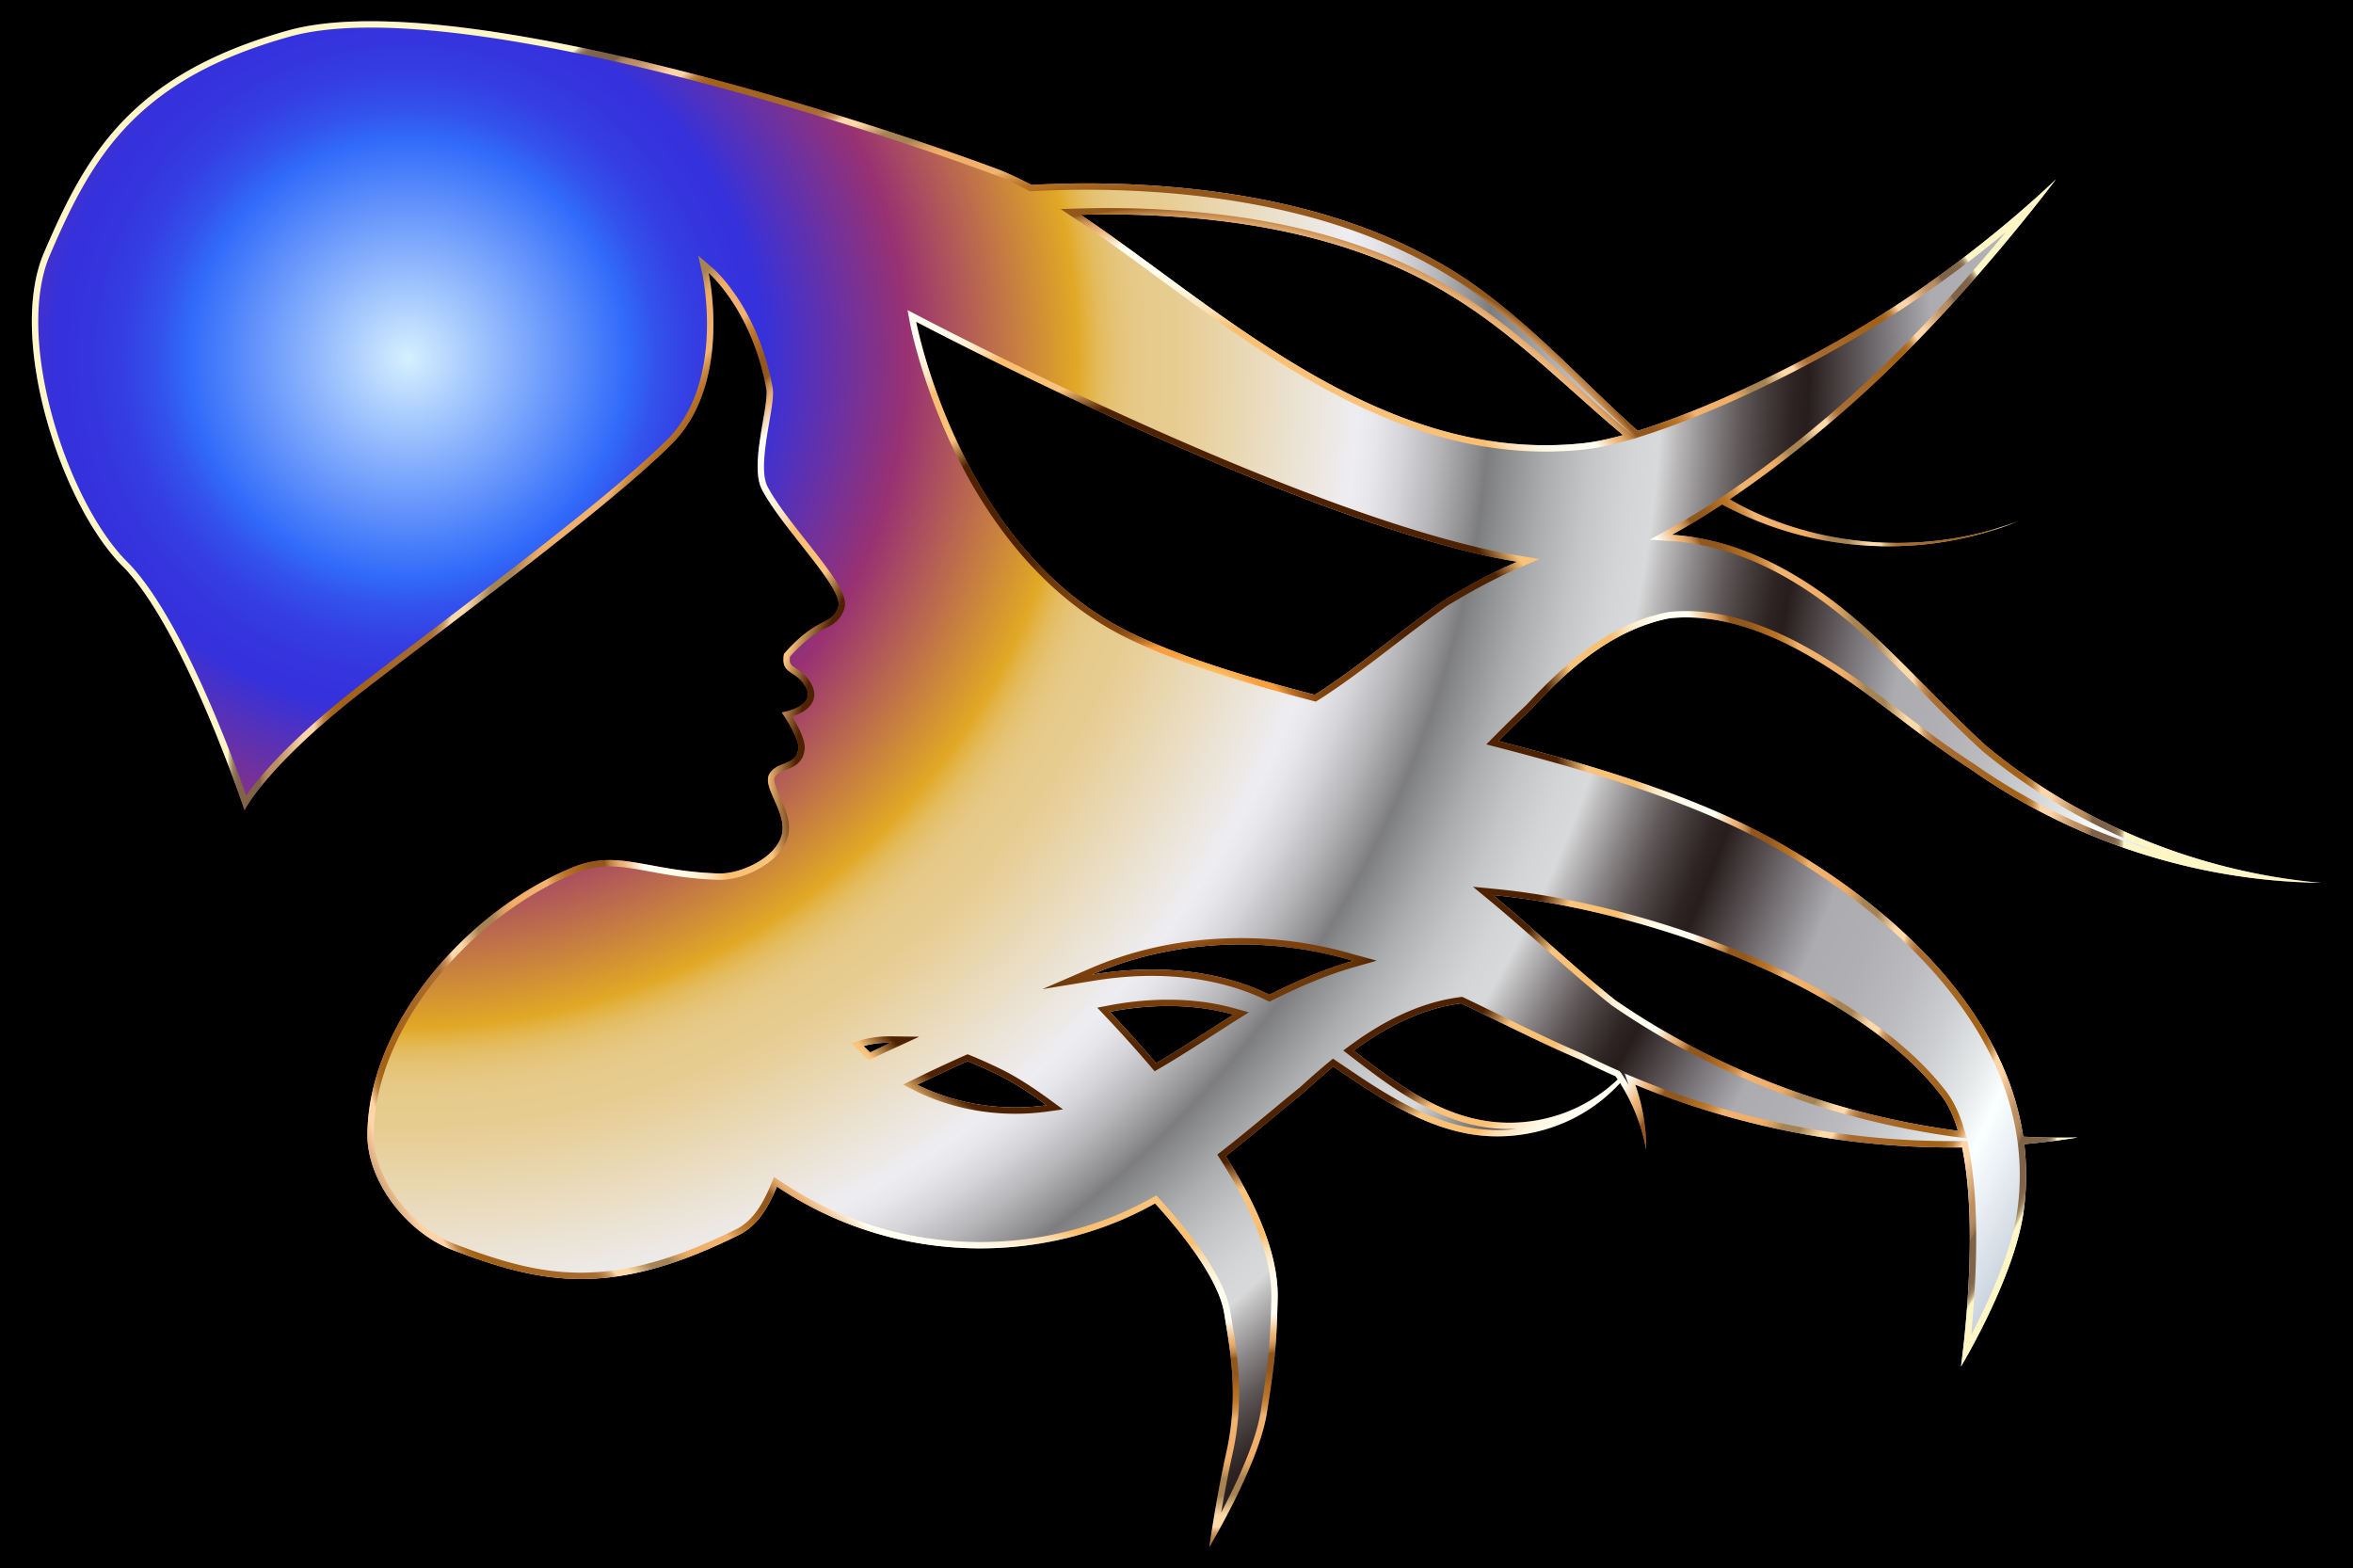 <svg xmlns="http://www.w3.org/2000/svg" viewBox="11.274 5.814 1483.282 988.555"><path d="M11.274 5.814h1483.282v988.555H11.274z"/><radialGradient id="a" cx="268.439" cy="231.605" r="1266.842" gradientUnits="userSpaceOnUse"><stop offset="0" stop-color="#d6f0ff"/><stop offset=".109" stop-color="#316bfa"/><stop offset=".124" stop-color="#3352ed"/><stop offset=".14" stop-color="#3440e4"/><stop offset=".157" stop-color="#3535de"/><stop offset=".176" stop-color="#3531dc"/><stop offset=".248" stop-color="#983173"/><stop offset=".333" stop-color="#e1a825"/><stop offset=".339" stop-color="#e3b344"/><stop offset=".345" stop-color="#e4bc60"/><stop offset=".352" stop-color="#e5c375"/><stop offset=".36" stop-color="#e6c884"/><stop offset=".369" stop-color="#e7cb8d"/><stop offset=".382" stop-color="#e7cc90"/><stop offset=".473" stop-color="#ededf2"/><stop offset=".483" stop-color="#e7e7eb"/><stop offset=".497" stop-color="#d4d4d9"/><stop offset=".514" stop-color="#b7b7ba"/><stop offset=".533" stop-color="#8d8d90"/><stop offset=".539" stop-color="#7d7d7f"/><stop offset=".547" stop-color="#8a8b8c"/><stop offset=".569" stop-color="#acadae"/><stop offset=".59" stop-color="#c4c5c6"/><stop offset=".609" stop-color="#d3d4d5"/><stop offset=".624" stop-color="#d8d9da"/><stop offset=".632" stop-color="#bdbcbd"/><stop offset=".649" stop-color="#888485"/><stop offset=".664" stop-color="#5f5858"/><stop offset=".678" stop-color="#413838"/><stop offset=".689" stop-color="#2f2424"/><stop offset=".697" stop-color="#281d1d"/><stop offset=".758" stop-color="#ababb0"/><stop offset=".783" stop-color="#afafb4"/><stop offset=".808" stop-color="#bababf"/><stop offset=".833" stop-color="#ccced1"/><stop offset=".857" stop-color="#e6e9ea"/><stop offset=".873" stop-color="#fbffff"/><stop offset=".933" stop-color="#b9c4d3"/><stop offset="1" stop-color="#322923"/></radialGradient><path fill="url(#a)" d="M1286.695 722.375c-11.98-80.083-81.853-145.243-157.237-187.261-48.545-27.057-110.53-45.83-173.502-62.168 6.705-6.757 13.259-13.256 20.322-19.844 13.139-14.26 26.467-26.958 40.854-36.963 14.304-9.97 30.21-17.47 46.615-20.56 15.118-1.634 30.957.365 47.356 5.49 16.395 5.122 32.65 13.151 48.302 22.812 35.846 22.15 56.436 42.419 94.134 66.858 65.047 45.702 143.24 70.657 220.924 71.602-77.431-6.804-151.639-37.409-210.291-85.614-24.228-21.546-57.128-58.367-83.949-81.209-15.48-13.172-33.087-25.639-52.441-35.147-18.823-9.247-39.86-15.95-62.608-17.435 9.987-5.455 20.608-11.89 31.622-19.144a231.374 231.374 0 0012.222 6.067c54.61 25.516 119.524 26.974 174.708 4.436-55.777 21.114-119.944 17.727-172.703-8.603-3.187-1.62-6.315-3.34-9.414-5.106 31.05-20.903 64.832-47.964 95.883-77.606 60.01-57.289 109.789-124.155 109.789-124.155s-45.457 44.818-109.87 85.324c-49.514 31.132-110.218 59.712-153.76 73.24-7.662-6.868-15.174-13.931-22.603-21.049-27.43-26.279-55.084-54.299-87.62-75.87-53.78-35.069-117.853-50.873-181.145-56.579a636.09 636.09 0 00-90.842-1.502c-8.024-4.278-15.879-7.923-23.568-10.768-94.691-35.04-345.216-114.534-445.109-86.564C92.872 53.028 65.192 104.17 39 165.126c-23.388 54.43 10.935 158.978 49.425 197.468l.004-.007c38.492 38.491 76.982 153.962 76.982 153.962s13.739-28.28 76.98-76.98c63.248-48.702 153.968-115.473 192.458-153.963 38.49-38.49 23.094-107.774 23.094-107.774s27.314 23.352 36.418 73.005c1.938 10.572-10.96 48.463-2.704 63.747 13.374 25.18 52.2 62.785 47.97 74.014-4.702 12.48-12.4 4.781-34.15 29.4-2.339 13.918 8.065 9.595 14.052 21.57 5.988 11.975-15.396 15.396-15.396 15.396s11.252 15.996 10.41 22.811c-1.386 11.237-12.791 7.385-18.107 15.68-5.317 8.293 11.187 24.15 7.698 38.49-3.489 14.338-25.481 24.955-39.99 24.498-44.687-1.405-63.308-15.559-91.892-3.825-65.655 26.95-128.468 97.292-129.368 167.953-.384 30.175 25.19 62.395 53.403 73.108 56.458 21.442 100.07 30.794 180.924-9.445 11.267-5.608 18.276-16.89 23.841-30.404 15.248 10.188 31.597 18.569 48.665 24.86 55.013 20.274 116.165 18.338 168.167-3.691 7.485-3.199 14.65-6.753 21.525-10.548 22.97 25.244 40.756 50.993 43.62 69.457 3.06 19.723 9.614 50.13 1.41 87.055-6.77 30.481-10.81 60.015-10.81 60.015s31.232-52.023 36.26-84.44c5.498-35.449 6.086-44.64 6.799-71.899.71-27.293-12.874-58.842-32.728-90.063 16.832-13.033 35.158-28.869 49.597-40.463 6.06-5.548 12.115-10.891 18.237-15.943 4.539 3.057 9.123 6.168 13.803 9.284 22.585 15.035 47.426 29.742 75.342 33.742 23.273 3.197 47.232-1.578 67.106-13.013 9.152-5.266 17.393-11.936 24.468-19.608 7.98 12.506 13.718 26.77 16.436 41.938.159-13.65-2.157-27.554-6.8-40.874 65.974 27.208 136.568 40.39 205.992 39.477 11.335 53.995-.718 138.134-.718 138.134s33.595-55.629 39.467-97.556c2.046-14.607 2.1-28.821.443-42.607 11.344-1.03 22.63-2.42 33.824-4.217-11.52.245-23.013.06-34.461-.495zM750.842 142.347c61.53 4.02 123.247 17.797 175.15 49.844 32.152 19.497 59.833 45.368 88.797 70.961 6.454 5.703 12.983 11.381 19.617 16.951-9.328 2.57-17.658 4.312-24.646 5.071-128.716 13.984-232.087-87.281-317.248-143.951a615.237 615.237 0 0158.33 1.124zm-190.99 526.912a135.154 135.154 0 01-4.216-4c5.11-1.464 10.847-2.216 17.312-2.133a922.325 922.325 0 00-13.096 6.133zm29.627 20.363a891.016 891.016 0 0131.8-14.87c6.168 2.5 12.71 5.432 19.658 8.84 8.64 4.238 18.985 10.814 30.098 18.97-28.292 3.95-57.267-.779-81.556-12.94zm-.679-480.987S834.388 338.053 967.67 359.95c-16.485 7.093-31.915 15.627-46.33 24.446-18.192 12.752-37.058 27.788-52.529 39.36-10.035 7.507-19.463 14.203-28.735 20.063-44.25-11.609-84.74-23.888-116.304-39.262C615.742 351.939 588.8 208.635 588.8 208.635zm151.948 466.95c-.24.14-.477.274-.716.414-9.703-11.4-19.578-22.29-29.137-32.39.683-.129 1.364-.27 2.049-.393 25.352-4.567 51.606-4.61 75.857 2.187-17.32 10.897-31.413 20.447-48.053 30.181zm121.363-63.448c-17.849 5.316-34.699 12.686-50.633 20.688-2.088-1.009-4.191-1.99-6.33-2.906-30.255-12.826-63.91-15.118-95.89-11.122-3.24.405-6.462.887-9.674 1.41a225.872 225.872 0 0110.926-4.416c46.425-17.277 101.164-19.767 153.15-4.47.22.059.438.123.657.183-.736.211-1.474.415-2.206.633zm143.625 91.679c-19.69 9.476-42.29 12.09-63.111 7.646-25.03-5.171-47.225-20.003-68.448-36.09-3.13-2.372-6.296-4.81-9.495-7.271 5.369-3.945 10.825-7.629 16.422-10.98 15.83-9.493 33.291-16.503 51.272-18.791l.681.323c23.59 11.25 48.876 24.345 74.488 35.227a514.644 514.644 0 0022.094 10.405c.47.669.933 1.344 1.39 2.025-7.525 7.117-16.072 13.068-25.293 17.506zm23.856-67.489c-20.544-16.327-39.445-33.878-60.6-52.217a894.237 894.237 0 00-16.557-14.038c2.063.2 4.127.403 6.185.629 88.73 9.739 222.39 55.038 276.567 125.969 4.381 5.737 7.763 13.282 10.345 22.001-78.361-10.34-153.015-39.006-215.94-82.344z"/><radialGradient id="b" cx="752.915" cy="500.092" r="613.141" gradientUnits="userSpaceOnUse"><stop offset=".032" stop-color="#5c2d00"/><stop offset=".041" stop-color="#5f2f00"/><stop offset=".049" stop-color="#693401"/><stop offset=".056" stop-color="#7a3c02"/><stop offset=".062" stop-color="#924804"/><stop offset=".069" stop-color="#b15706"/><stop offset=".074" stop-color="#d66908"/><stop offset=".076" stop-color="#e47009"/><stop offset=".08" stop-color="#e5740d"/><stop offset=".083" stop-color="#e77e1a"/><stop offset=".087" stop-color="#eb902e"/><stop offset=".09" stop-color="#f0aa4b"/><stop offset=".094" stop-color="#f7ca70"/><stop offset=".097" stop-color="#ffef9b"/><stop offset=".103" stop-color="#ffe994"/><stop offset=".112" stop-color="#fdd982"/><stop offset=".122" stop-color="#fbbf63"/><stop offset=".133" stop-color="#f99f3e"/><stop offset=".134" stop-color="#f99f3e"/><stop offset=".142" stop-color="#f99f3e"/><stop offset=".145" stop-color="#e18d34"/><stop offset=".15" stop-color="#c27528"/><stop offset=".156" stop-color="#a9621e"/><stop offset=".162" stop-color="#955317"/><stop offset=".169" stop-color="#874911"/><stop offset=".178" stop-color="#7f430e"/><stop offset=".194" stop-color="#7d410d"/><stop offset=".221" stop-color="#793f0c"/><stop offset=".244" stop-color="#6f3909"/><stop offset=".263" stop-color="#603005"/><stop offset=".268" stop-color="#572802"/><stop offset=".276" stop-color="#502301"/><stop offset=".298" stop-color="#4e2100"/><stop offset=".392" stop-color="#4e2100"/><stop offset=".422" stop-color="#fac47c"/><stop offset=".472" stop-color="#fabe6f"/><stop offset=".479" stop-color="#fbce8f"/><stop offset=".486" stop-color="#fcddae"/><stop offset=".495" stop-color="#fde9c7"/><stop offset=".505" stop-color="#fef3db"/><stop offset=".516" stop-color="#fffae8"/><stop offset=".53" stop-color="#fffef1"/><stop offset=".554" stop-color="#fffff3"/><stop offset=".575" stop-color="#edb275"/><stop offset=".578" stop-color="#e8ad70"/><stop offset=".582" stop-color="#d99e61"/><stop offset=".587" stop-color="#c18649"/><stop offset=".592" stop-color="#9f6427"/><stop offset=".593" stop-color="#93571b"/><stop offset=".61" stop-color="#93571b"/><stop offset=".629" stop-color="#b46e21"/><stop offset=".634" stop-color="#b87226"/><stop offset=".64" stop-color="#c27e33"/><stop offset=".647" stop-color="#d4924a"/><stop offset=".654" stop-color="#ecae6a"/><stop offset=".655" stop-color="#f1b370"/><stop offset=".694" stop-color="#f0ae66"/><stop offset=".699" stop-color="#e8a964"/><stop offset=".706" stop-color="#d39d5e"/><stop offset=".714" stop-color="#b18955"/><stop offset=".716" stop-color="#a78352"/><stop offset=".733" stop-color="#a78352"/><stop offset=".736" stop-color="#b69261"/><stop offset=".748" stop-color="#ebc594"/><stop offset=".754" stop-color="#ffd9a8"/><stop offset=".765" stop-color="#ffd9a8"/><stop offset=".767" stop-color="#ecc18e"/><stop offset=".77" stop-color="#d3a26d"/><stop offset=".774" stop-color="#c08a53"/><stop offset=".778" stop-color="#b37941"/><stop offset=".781" stop-color="#ab6f36"/><stop offset=".785" stop-color="#a86c32"/><stop offset=".86" stop-color="#a26115"/><stop offset=".868" stop-color="#a46317"/><stop offset=".873" stop-color="#a9691f"/><stop offset=".876" stop-color="#b2742d"/><stop offset=".88" stop-color="#be8441"/><stop offset=".882" stop-color="#ce985a"/><stop offset=".885" stop-color="#e2b179"/><stop offset=".888" stop-color="#facd9e"/><stop offset=".888" stop-color="#ffd4a6"/><stop offset=".899" stop-color="#ffd4a6"/><stop offset=".925" stop-color="#bd8f61"/><stop offset=".932" stop-color="#bb8d60"/><stop offset=".935" stop-color="#b3885c"/><stop offset=".938" stop-color="#a57e56"/><stop offset=".941" stop-color="#92704e"/><stop offset=".942" stop-color="#806346"/><stop offset=".953" stop-color="#806346"/><stop offset=".955" stop-color="#806346"/><stop offset=".964" stop-color="#826548"/><stop offset=".967" stop-color="#876c4d"/><stop offset=".969" stop-color="#927758"/><stop offset=".971" stop-color="#a08866"/><stop offset=".972" stop-color="#b39e79"/><stop offset=".974" stop-color="#cbba91"/><stop offset=".975" stop-color="#e6d9ac"/><stop offset=".976" stop-color="#fff6c5"/><stop offset="1" stop-color="#fff6c5"/></radialGradient><path fill="url(#b)" d="M244.784 23.205c51 .002 121.364 11.725 209.135 34.843 89.034 23.452 162.248 49.806 182.566 57.325 7.243 2.68 14.79 6.13 23.074 10.545l.986.526 1.115-.061a638.762 638.762 0 0134.775-.952c18.497 0 37.169.822 55.489 2.444 33.752 3.043 65.165 8.806 93.366 17.131 32.04 9.457 60.96 22.517 85.928 38.798 28.319 18.775 53.137 42.718 77.138 65.872 3.317 3.2 6.623 6.39 9.925 9.553 8.756 8.388 15.97 15.105 22.7 21.138l.622.557-4.625-3.884c-5.917-4.969-12.126-10.334-19.54-16.885-3.492-3.086-6.965-6.175-10.43-9.257-25.897-23.036-50.357-44.794-78.915-62.11-46.713-28.844-106.26-45.811-176.983-50.432a619.641 619.641 0 00-58.71-1.132l-12.588.352 10.484 6.977c16.027 10.665 32.608 22.848 50.162 35.746 70.29 51.648 149.96 110.186 245.1 110.186 8.197 0 16.485-.449 24.634-1.334 7.05-.766 15.553-2.512 25.276-5.191l7.342-2.023-.087-.072 2.115-.657c45.067-14.001 105.791-42.92 154.702-73.673 30.469-19.16 56.867-39.423 76.218-55.45-20.17 24.386-49.251 57.666-81.028 88.002-29.762 28.411-63.626 55.821-95.354 77.18l-2.793 1.881-.005-.003-1.982 1.306c-10.957 7.216-21.501 13.6-31.339 18.974l-12.09 6.604 13.747.898c20.227 1.321 40.785 7.052 61.105 17.034 17.184 8.442 34.549 20.084 51.61 34.603 14.522 12.366 30.902 28.929 46.742 44.946 13.399 13.548 26.054 26.345 37.143 36.206l.058.052.06.049c32.4 26.629 69.492 47.863 109.034 62.79-40.89-12.002-79.95-30.636-114.827-55.14l-.061-.043-.063-.04c-17.826-11.558-31.878-22.234-45.467-32.56-15.325-11.643-29.8-22.642-48.742-34.346-17.093-10.55-33.65-18.365-49.21-23.227-13.228-4.134-26.038-6.23-38.075-6.23-3.673 0-7.34.196-10.904.58l-.156.018-.155.029c-16.122 3.037-32.326 10.173-48.158 21.207-13.125 9.128-26.287 21.023-41.41 37.426-7.495 6.996-14.476 13.957-20.321 19.848l-4.903 4.941 6.738 1.748c57.077 14.809 122.214 33.73 172.559 61.79 40.297 22.46 75.35 49.619 101.368 78.537 30.267 33.64 48.388 69.244 53.86 105.822l.353 2.358.269 2.24c1.652 13.741 1.506 27.728-.433 41.573-3.696 26.386-18.877 58.788-29.154 78.407 2.869-28.451 6.335-80.884-1.72-119.25l-.675-3.222-3.291.043c-2.222.03-4.474.044-6.693.044-33.409 0-67.096-3.301-100.127-9.813-33.42-6.588-66.255-16.481-97.596-29.406l-8.234-3.396 2.535 7.272a123.471 123.471 0 00-1.772-2.894l.035-.033-1.08-1.609-2.064-3.234-.078.084-.102-.146-.638-.908-1.013-.45a513.533 513.533 0 01-21.923-10.323l-.112-.057-.117-.05c-17.854-7.585-35.576-16.265-52.713-24.658-7.48-3.664-14.545-7.124-21.617-10.497l-.364-.173-.319-.151-1.06-.505-1.165.148c-17.343 2.207-35.116 8.71-52.822 19.328-5.48 3.281-10.954 6.941-16.735 11.188l-4.287 3.15 4.216 3.244.4.308a1573.65 1573.65 0 009.118 6.981c21.049 15.954 44.103 31.457 70.03 36.814a100.664 100.664 0 0020.97 2.192c1.499 0 2.999-.033 4.496-.098-3.978.465-7.996.7-12.035.7-4.6 0-9.222-.315-13.716-.932-26.825-3.844-51.272-18.186-73.693-33.113a1841.086 1841.086 0 01-9.965-6.695l-3.82-2.576-2.477-1.669-2.303 1.901c-5.631 4.646-11.616 9.877-18.296 15.99-5.676 4.56-11.886 9.717-18.458 15.176-10.237 8.503-20.823 17.295-30.984 25.162l-2.883 2.233 1.956 3.077c21.923 34.473 32.725 64.018 32.105 87.812-.72 27.582-1.382 36.765-6.753 71.39-2.956 19.059-15.473 45.531-24.866 63.414 1.813-10.66 4.28-24.032 7.275-37.508 7.555-34.011 2.785-63.12-.371-82.381-.353-2.154-.69-4.206-.992-6.154-3.477-22.421-26.18-51.277-44.614-71.537l-2.126-2.336-2.766 1.526c-7.066 3.901-14.187 7.39-21.152 10.367-26.968 11.424-57.09 17.463-87.108 17.463-26.912 0-53.194-4.657-78.116-13.842-16.665-6.143-32.756-14.363-47.825-24.433l-4.061-2.713-1.86 4.516c-6.246 15.166-13.008 23.908-21.925 28.346-37.608 18.717-68.714 27.434-97.892 27.434-26.686 0-50.33-6.943-79.83-18.147-13.072-4.964-26.064-15.139-35.645-27.916-9.958-13.281-15.349-27.985-15.178-41.402.21-16.54 3.93-33.625 11.055-50.78 6.728-16.198 16.303-32.055 28.46-47.128 23.391-29.004 55.237-53.205 87.372-66.395 7.18-2.947 14.053-4.32 21.63-4.32 7.996 0 16.21 1.507 25.72 3.252 11.851 2.173 25.283 4.637 42.896 5.191.344.011.69.016 1.04.016 16.767 0 39.186-12.042 42.964-27.568 2.107-8.66-1.656-17.103-4.976-24.552-2.298-5.157-4.674-10.489-3.242-12.724 1.593-2.485 4.14-3.455 7.09-4.578 4.448-1.694 10.54-4.013 11.62-12.77.706-5.715-4.305-14.967-7.927-20.782 4.516-1.453 10.349-4.18 12.807-8.97 1.174-2.287 2.078-6.007-.286-10.734-2.991-5.983-7.028-8.632-9.975-10.567-3.306-2.169-4.469-2.932-3.877-7.44 10.716-11.933 17.578-15.45 22.62-18.036 4.706-2.413 8.77-4.497 11.495-11.729 3.127-8.3-6.51-21.129-23.812-43.088-9.348-11.865-19.015-24.133-24.381-34.237-4.545-8.412-1.336-27.098 1.007-40.74 1.652-9.62 2.957-17.216 2.111-21.826-9.253-50.47-36.593-74.333-37.752-75.324l-9.102-7.781 2.598 11.689c.149.671 14.497 67.562-22.018 104.077-30.663 30.662-95.01 79.638-151.784 122.848-14.26 10.853-27.728 21.104-40.286 30.773-45.267 34.86-65.466 59.368-73.505 70.925-3.871-10.94-11.558-31.897-21.415-54.897-19.356-45.165-37.448-76.343-53.773-92.668l-.74-.738c-18.224-18.666-35.855-53.108-46.155-90.252-11.352-40.939-11.967-78.14-1.688-102.063 11.98-27.88 25.591-57.117 48.472-81.23 24.52-25.839 57.152-43.813 102.697-56.566 13.519-3.785 30.657-5.704 50.94-5.704m595.96 424.924l1.47-.929c8.51-5.378 17.722-11.81 28.995-20.24 5.093-3.81 10.494-7.95 16.213-12.332 11.795-9.038 23.992-18.384 36.113-26.886 16.518-10.1 31.472-17.988 45.716-24.118l12.56-5.405-13.492-2.216c-54.15-8.897-136.581-37.788-238.38-83.55-77.058-34.641-138.66-67.034-139.273-67.357l-7.326-3.86 1.53 8.138c.28 1.484 7.065 36.826 27.296 79.213 18.74 39.264 53.012 91.88 109.855 119.566 34.626 16.865 78.596 29.45 117.04 39.535l1.683.441m410.374 275.314l-1.75-5.908c-2.851-9.631-6.553-17.468-11.001-23.293-31.687-41.486-86.533-70.315-126.964-87.195-48.74-20.348-104.267-35.045-152.345-40.323-2.153-.236-4.348-.45-6.237-.633l-13.018-1.26 10.086 8.326a889.933 889.933 0 0116.484 13.976c6.557 5.684 12.959 11.346 19.15 16.823 14.058 12.436 27.337 24.182 41.58 35.503l.108.085.113.078c63.794 43.935 139.068 72.641 217.686 83.015l6.108.806m-582.723-94.095l31.834-5.193a256.113 256.113 0 019.526-1.389c9.324-1.165 18.6-1.755 27.573-1.755 24.26 0 46.553 4.236 66.247 12.585 1.838.787 3.796 1.686 6.163 2.83l1.774.859 1.762-.885c18.502-9.293 34.384-15.784 49.98-20.43.467-.139.937-.272 1.407-.405l.76-.216 13.733-3.94-13.782-3.764-.27-.075-.348-.098a253.072 253.072 0 00-71.443-10.27c-29.41 0-57.738 4.994-84.195 14.84a228.603 228.603 0 00-11.12 4.495l-29.6 12.81m70.76 51.793l2.891-1.685.318-.184.404-.234c11.156-6.527 21.14-12.948 31.71-19.747 5.254-3.379 10.686-6.873 16.453-10.501l7.634-4.803-8.684-2.434c-13.12-3.678-27.335-5.542-42.248-5.542-11.446 0-23.356 1.1-35.398 3.269-.435.078-.869.163-1.303.249l-.781.152-7.193 1.362 5.032 5.317c10.292 10.875 20.048 21.719 28.996 32.232l2.17 2.549m-180.003-7.112l2.425-1.16a910.852 910.852 0 0113.04-6.107l16.115-7.405-17.733-.23a79.317 79.317 0 00-1.02-.006c-6.264 0-12.133.771-17.445 2.293l-6.568 1.881 4.855 4.807a140.15 140.15 0 004.34 4.12l1.99 1.807m92.199 33.897c6.766 0 13.575-.472 20.238-1.402l9.75-1.36-7.937-5.826c-11.659-8.556-21.989-15.061-30.704-19.336-6.894-3.382-13.596-6.395-19.918-8.956l-1.573-.637-1.551.688a899.06 899.06 0 00-31.942 14.937l-7.235 3.556 7.209 3.61c19.241 9.634 41.256 14.726 63.663 14.726M244.784 19.205c-19.887 0-37.533 1.796-52.02 5.852C92.872 53.028 65.192 104.17 39 165.126c-23.388 54.43 10.935 158.978 49.425 197.468l.004-.007c38.492 38.491 76.982 153.962 76.982 153.962s13.739-28.28 76.98-76.98c63.248-48.702 153.968-115.474 192.458-153.963 38.49-38.49 23.094-107.773 23.094-107.773s27.314 23.35 36.418 73.005c1.938 10.571-10.96 48.462-2.704 63.746 13.374 25.18 52.2 62.785 47.97 74.014-4.702 12.48-12.4 4.781-34.15 29.401-2.338 13.917 8.065 9.594 14.052 21.57 5.988 11.974-15.396 15.395-15.396 15.395s11.252 15.997 10.41 22.811c-1.386 11.237-12.79 7.386-18.107 15.68-5.316 8.293 11.187 24.15 7.698 38.49-3.416 14.04-24.576 24.513-39.077 24.513-.308 0-.61-.005-.913-.014-31.775-1-50.373-8.445-68.743-8.445-7.465 0-14.89 1.229-23.149 4.619-65.655 26.95-128.468 97.292-129.368 167.953-.384 30.175 25.19 62.395 53.403 73.108 28.205 10.712 53.212 18.408 81.25 18.408 28.085 0 59.213-7.716 99.674-27.853 11.268-5.608 18.276-16.89 23.842-30.404 15.247 10.188 31.596 18.569 48.664 24.86 25.68 9.464 52.698 14.088 79.499 14.088 30.612 0 60.94-6.033 88.668-17.78 7.485-3.197 14.65-6.752 21.525-10.547 22.97 25.244 40.757 50.993 43.62 69.457 3.06 19.723 9.614 50.13 1.41 87.055-6.77 30.481-10.81 60.015-10.81 60.015s31.232-52.023 36.26-84.44c5.498-35.449 6.086-44.64 6.799-71.899.71-27.293-12.874-58.842-32.728-90.063 16.833-13.033 35.159-28.869 49.597-40.463 6.06-5.548 12.115-10.891 18.238-15.943 4.538 3.057 9.122 6.168 13.802 9.284 22.586 15.035 47.426 29.742 75.343 33.742 4.745.652 9.52.972 14.283.972 18.592 0 37.001-4.882 52.823-13.985 9.151-5.266 17.392-11.937 24.467-19.608 7.98 12.506 13.718 26.77 16.436 41.938.159-13.651-2.157-27.554-6.8-40.874 63.836 26.326 132.006 39.522 199.247 39.522 2.252 0 4.495-.015 6.745-.045 11.335 53.995-.718 138.134-.718 138.134s33.595-55.629 39.467-97.557c2.046-14.606 2.1-28.82.444-42.606 11.344-1.03 22.63-2.42 33.823-4.218-3.356.072-6.71.107-10.06.107-8.153 0-16.288-.207-24.401-.6-11.98-80.084-81.852-145.244-157.237-187.262-48.545-27.057-110.53-45.83-173.502-62.168 6.705-6.757 13.26-13.256 20.322-19.844 13.14-14.26 26.467-26.957 40.854-36.963 14.305-9.97 30.21-17.47 46.615-20.56a97.453 97.453 0 0110.474-.557c11.912 0 24.23 2.093 36.882 6.047 16.396 5.123 32.65 13.152 48.302 22.813 35.847 22.15 56.436 42.418 94.134 66.858 65.048 45.701 143.24 70.656 220.924 71.602-77.431-6.805-151.639-37.41-210.291-85.615-24.227-21.546-57.127-58.367-83.949-81.209-15.48-13.172-33.086-25.639-52.44-35.147-18.824-9.246-39.861-15.95-62.608-17.435 9.986-5.455 20.607-11.89 31.62-19.144a231.253 231.253 0 0012.224 6.067c28.978 13.54 60.862 20.306 92.649 20.306 28.117 0 56.157-5.291 82.059-15.87-24.369 9.225-50.35 13.774-76.27 13.774-33.409 0-66.725-7.55-96.434-22.377-3.187-1.62-6.314-3.34-9.413-5.106 31.05-20.903 64.831-47.964 95.882-77.606 60.01-57.289 109.79-124.155 109.79-124.155s-45.458 44.818-109.872 85.324c-49.512 31.132-110.217 59.712-153.76 73.24-7.66-6.868-15.172-13.931-22.602-21.049-27.43-26.279-55.084-54.299-87.62-75.87-53.78-35.069-117.852-50.873-181.145-56.579a633.436 633.436 0 00-55.848-2.46c-11.668 0-23.336.32-34.994.958-8.024-4.278-15.878-7.922-23.567-10.768-80.96-29.958-275.841-92.413-393.09-92.416zm740.775 267.28c-117.57 0-213.287-92.186-293.047-145.262a620.067 620.067 0 0117.354-.243c13.664 0 27.332.453 40.976 1.367 61.53 4.02 123.247 17.797 175.15 49.844 32.152 19.497 59.833 45.369 88.797 70.962 6.454 5.702 12.983 11.38 19.617 16.95-9.327 2.57-17.658 4.312-24.646 5.071-8.163.887-16.24 1.311-24.201 1.311zM840.076 443.819c-44.25-11.609-84.74-23.888-116.305-39.262-108.03-52.618-134.97-195.922-134.97-195.922S834.387 338.053 967.668 359.95c-16.484 7.093-31.914 15.627-46.33 24.446-18.19 12.752-37.057 27.788-52.528 39.36-10.034 7.507-19.463 14.203-28.735 20.063zm405.457 274.852c-78.362-10.34-153.016-39.006-215.941-82.344-20.544-16.327-39.445-33.878-60.6-52.217a895.595 895.595 0 00-16.557-14.038c2.063.2 4.127.403 6.185.629 88.73 9.739 222.39 55.038 276.567 125.969 4.381 5.737 7.763 13.282 10.346 22.001zm-545.949-98.463a225.838 225.838 0 0110.926-4.417c25.678-9.556 53.908-14.588 82.8-14.59 23.345 0 47.118 3.283 70.35 10.12.219.059.438.123.657.183-.736.211-1.474.415-2.206.633-17.849 5.316-34.699 12.686-50.634 20.689-2.087-1.01-4.19-1.991-6.329-2.907-21.496-9.113-44.712-12.908-67.82-12.908-9.416 0-18.812.63-28.07 1.786-3.24.405-6.462.887-9.674 1.41zm263.177 93.359a96.53 96.53 0 01-20.136-2.105c-25.03-5.171-47.225-20.003-68.448-36.09-3.13-2.372-6.296-4.81-9.495-7.271 5.369-3.945 10.825-7.629 16.422-10.98 15.83-9.493 33.291-16.503 51.272-18.791l.682.323c23.588 11.25 48.875 24.345 74.487 35.226a514.527 514.527 0 0022.094 10.406c.47.669.933 1.344 1.39 2.025-7.525 7.117-16.072 13.068-25.293 17.506-13.464 6.48-28.29 9.75-42.976 9.75zm-222.729-37.568c-9.703-11.4-19.578-22.29-29.137-32.39.683-.129 1.364-.27 2.049-.393 11.467-2.066 23.121-3.206 34.689-3.206 14.006 0 27.887 1.67 41.168 5.393-17.32 10.897-31.413 20.447-48.053 30.181-.24.14-.477.275-.716.415zm-180.18-6.74a135.377 135.377 0 01-4.216-4c4.853-1.39 10.272-2.139 16.344-2.14.321 0 .644.003.969.007a923.903 923.903 0 00-13.098 6.133zm91.499 34.666c-21.768 0-43.204-4.955-61.872-14.303a891.016 891.016 0 0131.8-14.87c6.168 2.5 12.71 5.432 19.658 8.84 8.64 4.238 18.985 10.814 30.099 18.97a142.463 142.463 0 01-19.685 1.363z"/></svg>